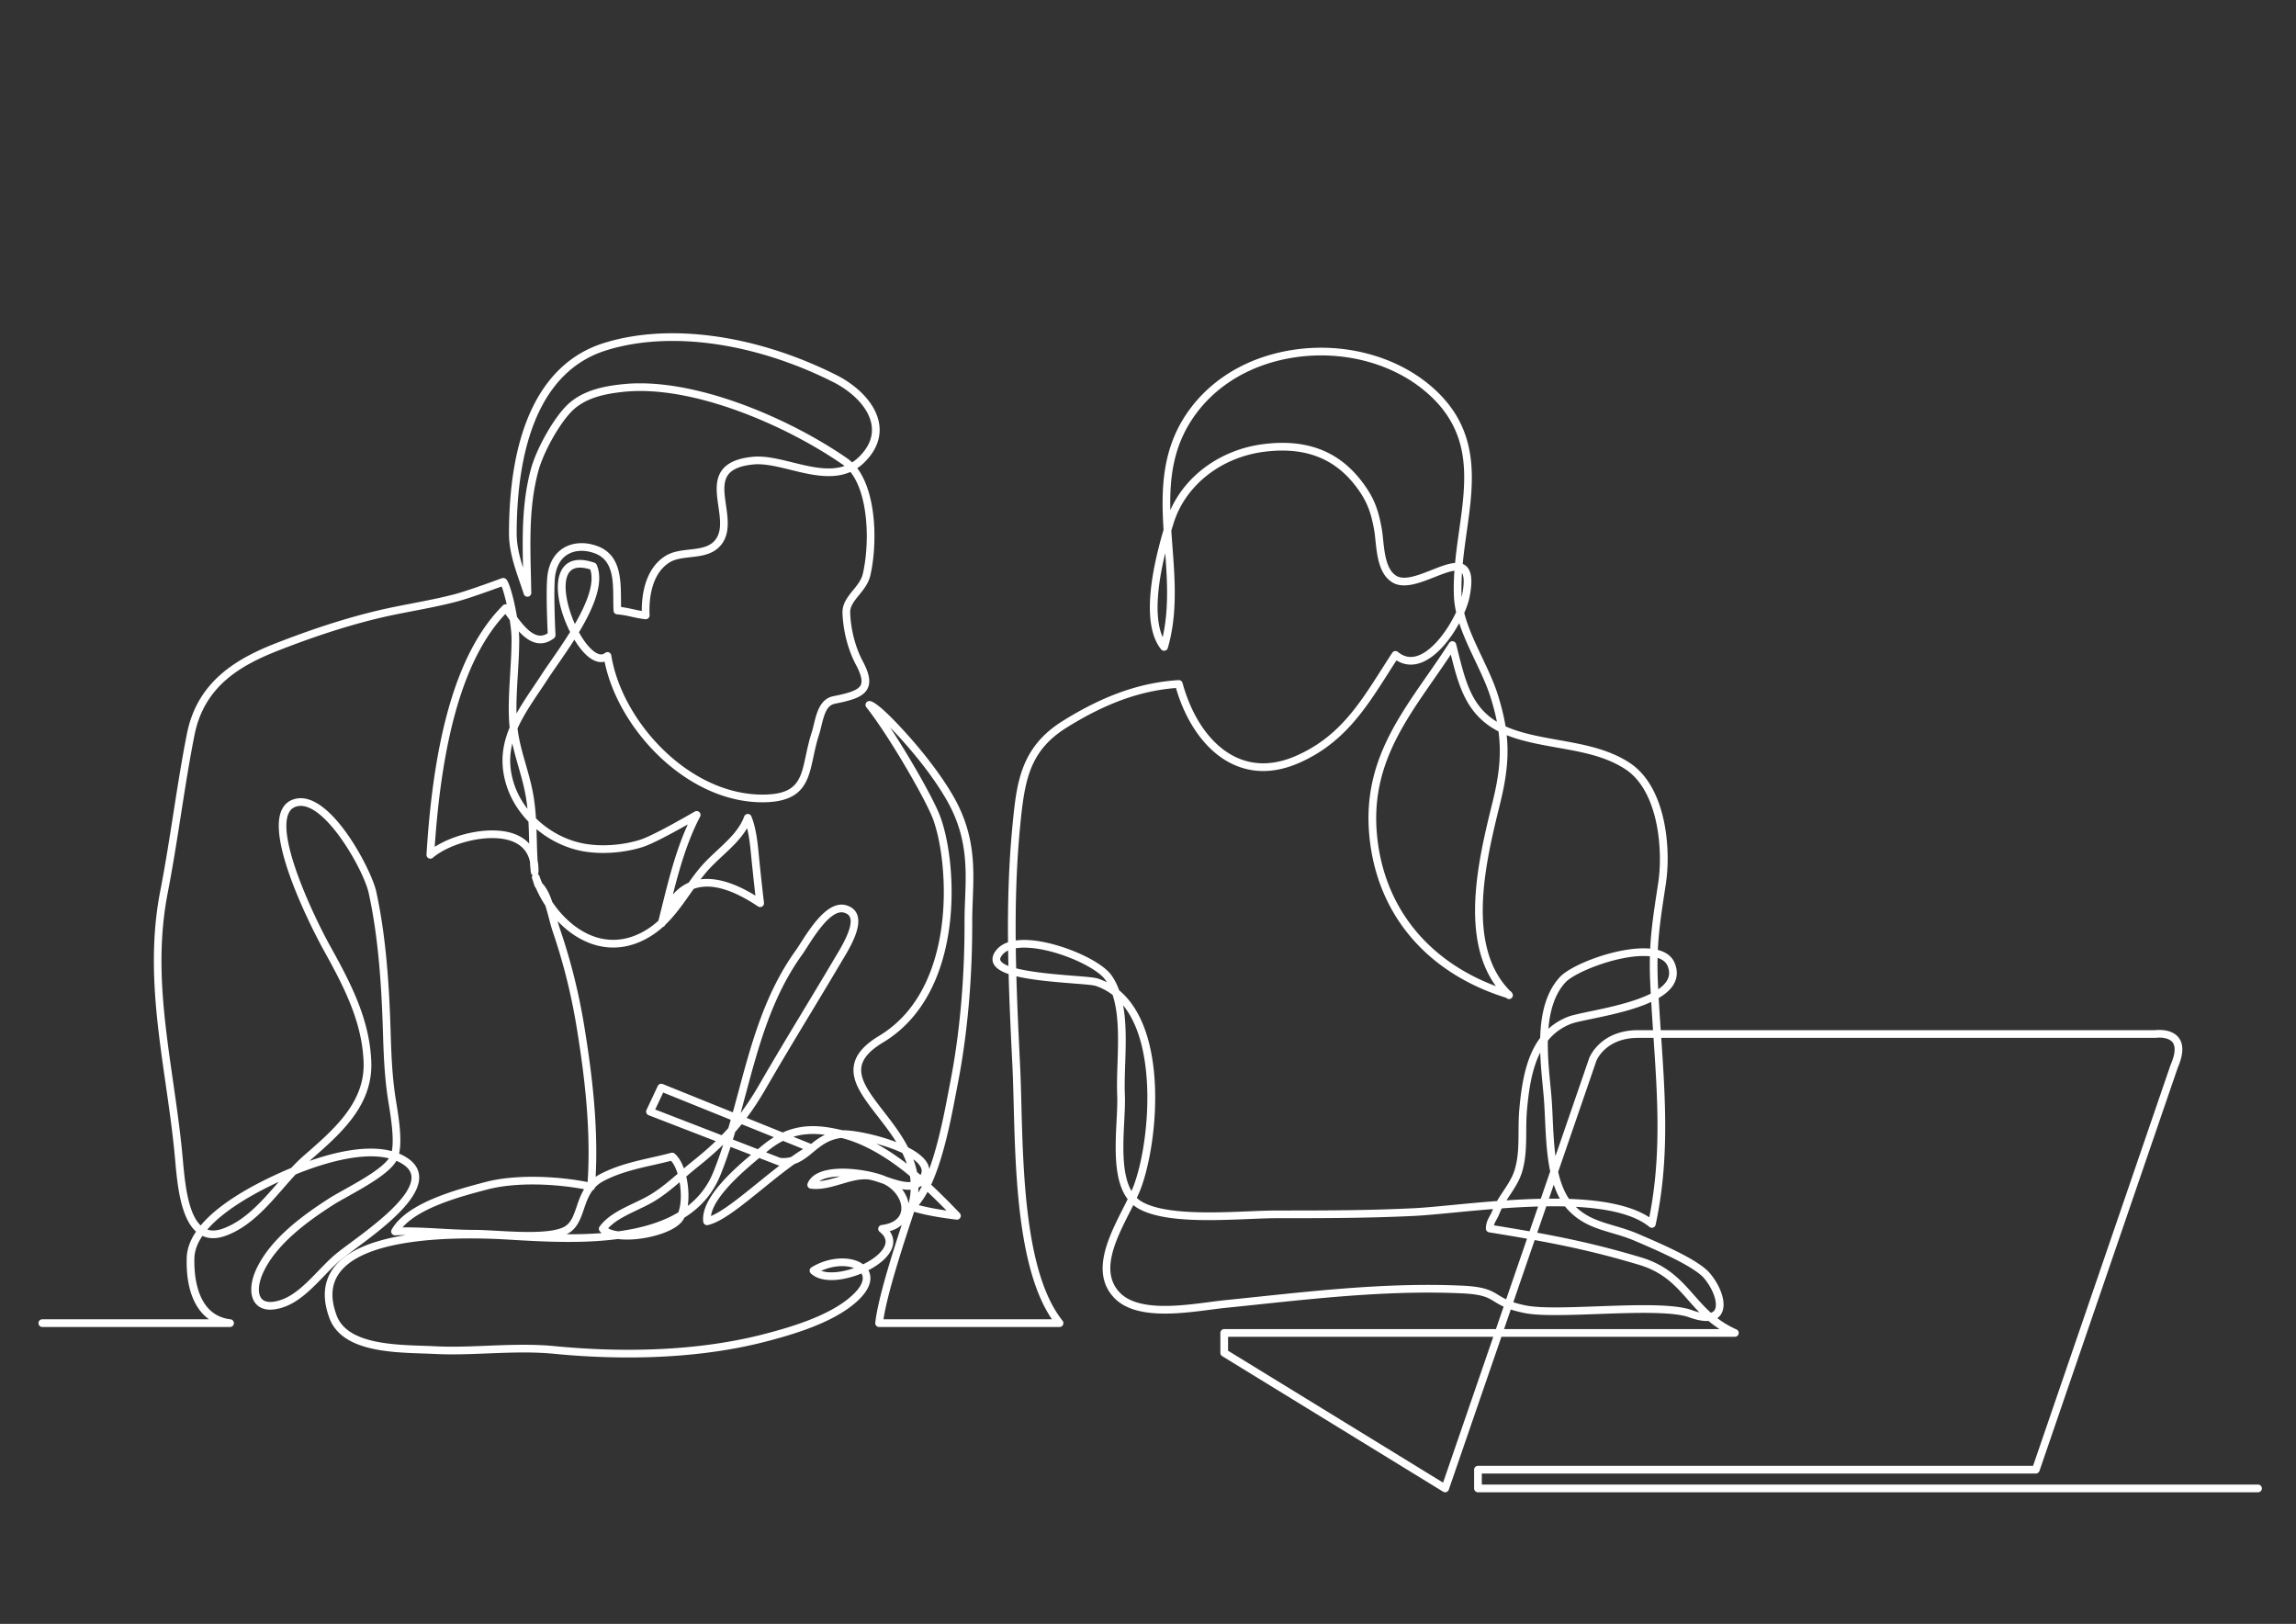 <?xml version="1.0" encoding="UTF-8" standalone="no"?>
<svg height="1122.52" width="1587.4" xml:space="preserve" version="1.1" id="svg146" xmlns:inkscape="http://www.inkscape.org/namespaces/inkscape" xmlns:sodipodi="http://sodipodi.sourceforge.net/DTD/sodipodi-0.dtd" xmlns="http://www.w3.org/2000/svg" xmlns:svg="http://www.w3.org/2000/svg">
  <rect width="100%" height="100%" fill="#333333" stroke="none"/>
  <defs id="defs150" />
  <path style="fill:#ffffff;fill-opacity:1;fill-rule:nonzero;stroke:none" d="M3496.01 6668c-123.51 0-240.19-16.19-345.49-49.23-383.25-120.26-464.21-583.45-464.63-950.84-.07-61.25 14.66-120.46 32.98-178.1-3.91 175.63-4.32 342.82 40.37 510.13 27.05 101.3 108.88 249.82 178.67 324.31 80.56 85.99 197.76 108.49 301.79 119.16 363.3 37.22 858.03-173.67 1163.97-385.41 9.11-6.31 17.7-13.36 25.81-21.11 11.62 7.23 22.82 15.9 33.53 26.19 53.84 51.73 76.64 107.78 67.8 166.58-14.89 98.92-112.38 180.62-198.65 224.09-279.22 140.7-573.06 214.23-836.15 214.23zm3170.56-529.71c171.65 0 305.64-64.03 407.63-194.18 68.61-87.57 90.15-152.09 107.85-247.61 3.32-17.94 5.5-38.73 7.81-60.74 7.43-70.89 16.67-159.11 70.86-189.67 42.1-23.75 116.29 5.61 181.74 31.51 43.81 17.33 86.13 34.07 121.5 36.5 5.42 56.82 13.35 113.19 21.16 168.63 37.53 266.54 72.98 518.3-182.62 728.66-171.93 141.49-418.99 206.07-660.97 172.74-227.85-31.39-418-141.52-535.43-310.11-106.61-153.05-126.36-315.34-122.26-485.27 80.93 182.48 263.91 314.52 481.45 342.7 35.13 4.55 68.88 6.84 101.28 6.84zm933.32-676.16c-2.65-40.45-3.6-80.9-1.85-121.1.06-1.45.13-2.91.21-4.37.39 1.7.75 3.36 1.09 4.97 15.39 75.79 8.76 107.36.55 120.5zm-4584.85 27.67c-28.16 0-48.35-10.43-60.29-31.24-30.85-53.77-9.09-166.36 33.59-261.83 59.77 103.53 104.64 211.53 79.83 283.76-20.05 6.21-37.78 9.31-53.13 9.31zm3042.24 75.35c-48.09-198.13-52.81-348.54-13.36-436.66 32.44 143.74 24.02 292.03 13.36 436.66zM3157.9 5050.76c2.44 0 4.91-.44 7.26-1.36a20.01 20.01 0 0 0 12.48-15.47c54.8-341.82 402.27-723.8 785.42-723.8h.66c181.97.21 198.44 77.22 225.74 204.81 7.57 35.38 16.15 75.48 29.45 116.47 4.37 13.49 8.02 28.55 11.9 44.49 14.22 58.6 31.92 131.52 100.61 145.5 69.93 14.25 128.98 28.48 143.1 58.48 9.75 20.72 1.69 54.81-24.66 104.21-41.32 77.46-66.94 175.69-70.32 269.51-1.77 48.92 27.2 84.55 55.21 119.02 22.26 27.37 43.28 53.24 50.66 85.64 36.23 159 29.55 410.65-64.55 528.89-95.96-42.07-208.35-14.41-309.95 10.6-71.13 17.5-138.31 34.09-195.98 28.14-64.48-6.59-106.51-23.5-128.5-51.69-30.04-38.49-21.49-97.64-12.44-160.27 10.55-72.93 22.5-155.59-32.33-213.86-40.83-43.38-98.06-49.89-153.4-56.18-40.78-4.64-79.3-9.02-108.62-27.6-102.15-64.72-105.99-212.96-102.9-273.68a20 20 0 0 0-6.16-15.49c-4.22-4.02-9.98-5.97-15.76-5.44-25.62 2.52-48.59 7.61-70.8 12.53-25.02 5.54-48.65 10.77-75.94 12.62-10.06.68-18.05 8.74-18.62 18.81-1.13 19.53-1.27 39.86-1.42 61.37-.72 99.78-1.46 202.95-97.86 237.7-53.12 19.15-105.34 15.87-143.26-8.98-37.38-24.5-59.16-68.9-62.99-128.39-6.18-95.91 3.61-285.72 3.71-287.62a19.99 19.99 0 0 0-7.73-16.87c-27.27-21.08-55.89-29.65-85.16-25.41-36.95 5.35-69.52 30.57-97.66 60.92 1.34-15.76 2.07-30.63 2.05-44.01-.09-59.36-3.76-120.52-7.32-179.67-4.07-67.67-8.26-137.32-6.84-203.14 26.53 47.65 57.88 94.31 89.77 141.76 13.73 20.43 27.59 41.06 41.24 62.04 13.45 20.66 30.63 45.42 48.81 71.65 29.48 42.5 65.17 93.97 98.72 148.25-54.88 108.14-86.97 247.41-43.47 323.23 20.83 36.28 67.19 72.15 169.79 37.02 5.32-1.82 9.62-5.79 11.86-10.94 40.52-93.15-17.61-226.96-92.06-350.8 21.12-38.52 45.29-71.53 69.86-92.74 40.31-34.8 59.65-19.56 66-14.54 3.59 2.83 7.97 4.29 12.4 4.29zm-494.67-474.95c-15.33-61.8-16-127.21 6.09-200.74 14.98-49.89 40.03-96.92 72.59-138.92-1.91 18.47-4.29 37.03-7.3 55.64-9.34 57.73-24.94 112.13-40.03 164.74-11.09 38.69-22.38 78.07-31.35 119.28zm-36.42 673.12c-206.28-219.02-326.57-615.64-367.08-1210.42 115.8 74.14 315.65 115.4 433.22 59.2 19.36-9.26 40.06-22.75 58.01-42.36-.15 5.46-.29 10.91-.43 16.33-.85 32.17-1.7 64.84-3.49 97.86-53.58 55.53-94.41 122.02-116.03 194.02-33.58 111.77-19.01 206.76 18.33 295.55a666.509 666.509 0 0 0-3.13 38.19c-4.09 77.24.88 159.87 5.68 239.78 3.53 58.57 7.17 119.14 7.25 177.33.04 30.96-3.72 67.02-9.37 102.93-3.26 4.47-6.43 8.86-9.5 13.11-4.64 6.43-9.17 12.7-13.46 18.48zm170.47-1353.36c2.51-1.81 4.6-4.19 6.05-6.96-1.49 3.06-3.84 5.59-6.67 7.41.21-.15.41-.29.62-.45zm878.06-23.72c72.86 0 157.01-28.99 251.46-86.7-6.17 53.43-11.28 101.95-17.01 156.4l-.39 3.76c-1.25 11.91-2.43 24.22-3.63 36.8-4.8 50.1-10.08 105.18-22.06 153.34-32.31-54.99-80.69-100.08-127.81-143.99-28.97-27-58.92-54.92-83.8-84.15-10.31-12.13-20.27-24.67-30.08-37.59 10.83 1.42 21.94 2.13 33.32 2.13zm-804.7-119.24c59.04-88.1 139.44-154.95 224.67-182.53 95.55-30.94 194.61-13.07 286.47 51.63 14.35 10.12 27.96 21.24 40.95 33.16 5.67 22.4 11.27 44.98 16.89 67.65 36.06 145.39 73.19 295.1 135.6 432.55-116.97-66.05-196.41-105.75-236.48-118.15-94.02-29.12-201.61-37.64-295.18-23.42-93.67 14.25-182.46 56.57-254.76 117.13.71-19.47 1.21-38.77 1.71-57.9.95-36.02 1.86-70.74 3.94-105.28 3.61-17.72 5.38-37.53 4.8-59.66-.11-3.95-1.35-7.6-3.41-10.66a20.06 20.06 0 0 0 7.51-8.57c.49-.93.9-1.91 1.24-2.91.2-.59.36-1.17.5-1.76.74-1.96 1.54-4.23 2.39-6.76 3.34-9.17 6.9-18.23 10.67-27.17 23.83-24.64 39.77-59.27 52.49-97.35zm2369.93-252.85c-11-5.14-20.75-11.88-28.44-20.66-10.82-12.34-14.78-22.34-11.77-29.71 4.65-11.46 19.75-21.32 41.71-29.84-.61 26.72-1.12 53.43-1.5 80.21zm41.8-92.69c86.89-22 220.88-32.51 298.71-38.61 69.2-5.43 109.2-8.78 126.74-14.59 15.97-5.28 31.34-11.64 46.1-19.06-2.81 4.55-5.75 8.98-8.82 13.3-46.99 66.03-250.47 158.44-402.18 166.09-19.27.97-41.36.68-62.5-2.78.45-34.83 1.11-69.59 1.95-104.35zm2259.36 1630.98c-29.49-44.45-59.62-87.78-88.98-130-166.85-239.96-324.45-466.61-295.35-800.56 32.42-371.88 256.56-657.34 618.85-792.96-189.37 258.96-87.3 673.25-18.05 954.36l1.57 6.34c34.82 141.36 45.05 249.37 29.83 363.24-166.13 85.8-205.97 232.5-247.87 399.58zm1074.89-1576.5c-.94-41.81-.38-86.21 1.98-135.5.44-9.3.9-18.58 1.38-27.83 21.36 14.67 37.88 30.9 47.46 48.88 11.69 21.93 12.15 45.42 1.43 71.84-8.01 19.74-25.55 34.01-52.25 42.61zm-73.4 9.63c-147.01 0-358.7-85.76-406.01-137.55-56.35-61.69-80.29-148.25-88.12-240.59 28.01 25.34 61.3 46.4 100.97 62.07 22.46 8.87 63.83 17.5 116.2 28.43 91.29 19.04 225.08 46.96 314.86 92.03-.87 16.13-1.7 32.32-2.48 48.56-2.54 53.18-3.03 100.72-1.86 145.38-10.71 1.13-21.94 1.67-33.56 1.67zm-4168.93 227.19c-62.55 0-137.38-116.74-178.75-181.3-10.26-15.99-19.11-29.81-26.39-39.92-156.4-217.13-225.02-472.5-291.38-719.47-9.18-34.16-18.43-68.6-27.97-103.13 34.4 45.8 66.57 95.36 98.96 151.5 74.46 129.07 152.66 258.64 228.28 383.95 53.63 88.88 109.08 180.77 162.61 271.51 2.46 4.16 5.29 8.86 8.39 14.01 26.84 44.61 89.71 149.05 70.21 197.14-3.07 7.57-9.71 18.32-31.81 24.16a47.521 47.521 0 0 1-12.15 1.55zm-968.26-1025.01 345.49-133.56a1170.59 1170.59 0 0 1 34.57 37.04c4.24 14.35 8.39 28.73 12.48 43.1l-351.11 141.64zm718.13-141.61 92.26-37.22c20.95 16.98 43.95 34.1 71.88 47.49-61.47 7.81-114.7 4.66-164.14-10.27zm-314.28-14.51 129.54-50.08c3.21 2.63 6.35 5.21 9.42 7.72l14.93 12.25c19.9 16.38 39.56 30.42 59.09 42.35l-167.16 67.43a1185.068 1185.068 0 0 0-33.82-40.12c-3.93-13.2-7.92-26.4-12-39.55zm4236.2 513.83c-1.28-80.43 6.62-162.01 13.45-232.82 1.7-17.54 3.34-34.54 4.79-50.82 3.27-36.87 5.12-77.08 7.09-119.64 2.96-64.36 6.08-132.05 14.37-196.56l175.26 509.09c2.56 6.63 58.68 145.42 254.74 145.42h77.13c-3.23 48.16-6.45 97.16-9.37 146.78-92.61-42.98-215.87-68.69-309.11-88.14-48.5-10.12-90.4-18.86-109.67-26.48-49.87-19.69-88.52-49.58-118.68-86.83zm-3989.37-609.25c21.26-1.93 39.53.1 56 4.92 20.86 14.79 41.59 28.72 62.09 41.45l-104.29 42.07c-27.54-13.85-54.34-31.8-81.31-54.01l-6.91-5.66zM1563.53 4251.44c-5.06 0-10.05-.45-14.96-1.38-23-4.37-38.24-16.06-47.94-36.8-62.89-134.48 139.47-553.36 215.32-689.5 112.01-201.06 205.45-385.06 214.12-600.94 9.21-229.37-158.94-375.51-321.6-516.83 134.33 46.97 300.47 85.22 428.35 51.03 13.11 65.11-5.42 179.39-16.04 244.95-1.7 10.46-3.23 19.93-4.47 28.1-17.39 114.66-21.79 221.67-25.41 339.68-6.86 224.29-21.08 486.36-74.51 729.66-25.17 114.58-214.68 452.03-352.86 452.03zm2992.12-1755.76c51.56-27.91 104.43-62.68 158.34-104.18-6.55 19.13-14.47 37.8-23.4 56.02-40.35 19.03-88.22 35.38-134.94 48.16zm164.85-19.16c48.47-24.83 86.76-54.07 102.34-86.73 3.55-7.43 6.48-16.03 7.74-25.53 48.29 131.81 79.41 295.2 99.6 401.18 3.21 16.84 6.17 32.41 8.93 46.42 49.9 253.94 75.78 543.77 74.84 838.14-.13 38.72 1.41 78.23 2.9 116.43 6.16 157.91 12.53 321.2-90.69 506.21-80.03 143.45-207.04 292.36-299 386.59 98.33-148.96 210.9-346.42 251.97-441.7 96.41-223.68 153.56-930.12-288.99-1195.79-67-40.21-103.5-80.74-111.6-123.89-12.99-69.19 46.45-145.92 115.27-234.77 43.35-55.97 91.16-117.69 126.69-186.56zm46.29-127.83c6.06-5.17 12.16-10.44 18.23-15.78 9.7 17.34 6.12 30.43 1.72 39.65-6.99 14.65-20.57 28.7-38.73 41.95 7.84-21.29 14.24-43.22 18.78-65.82zm-400.3-23.02c-33.68-.93-65.02-5.57-89.49-15.52-6.65-2.71-12.6-5.73-17.81-9.08 33.64 2.79 67.82 12.91 103.4 23.44 1.3.4 2.6.78 3.9 1.16zm1471.89 889.46c17.66-96.12 14.04-205.27 10.7-306.05-1.9-57.4-3.7-111.61-1.6-159.74 1.7-38.91-.72-86.46-3.28-136.79-6.35-125.14-13.93-274.39 37.65-362.76 5.56 12.61 10.5 24.73 14.61 36.26 72.08 201.89 109.92 608.57-6.48 846.99-15.07 30.88-32.29 58.26-51.6 82.09zM4774.4 2267.25c-.12-8.65-.54-17.39-1.27-26.23 6.29 10.16 12.39 21 18.28 32.4-1.04.96-2.08 1.91-3.13 2.85-4.4-3.51-9.04-6.5-13.88-9.02zm3298.45-57.1c12.01 0 23.99-.08 35.9-.24-12.7 22.55-23.14 47.02-31.79 72.87l-25.03-72.71c7 .05 13.96.08 20.92.08zm-66.18 759.48c-43.08-84.84-59.55-191.78-68.96-300.32-3.29-37.86-3.54-75.74-3.78-112.37-.46-68.18-.94-138.68-21.53-207.48-13.75-45.97-39.49-84.86-64.38-122.46-5.75-8.7-11.42-17.25-16.87-25.78 58.82 3.92 118.77 6.92 178.27 8.22l49.05 142.44c-18.41 87.23-22.86 183.81-27.02 274.06-1.95 42.13-3.77 81.92-6.98 117.96-1.43 16.18-3.06 33.07-4.75 50.5-5.22 53.96-11.01 113.91-13.05 175.23zm-3317.46-710.2c17.39-22.75 29.27-48.25 34.03-74.03 6.25 24.44 9.74 48.15 10.85 71.18-14.25-1.04-29.34.2-44.88 2.85zm-1121.79 65.66c11.63-49.85 14.8-105.58 7.8-152.71 57.2 44.54 102.98 101.82 132.66 175.21 18.94 46.83 36.01 94.92 51.8 143.63-39.61-38.9-83.43-77.15-133.45-117.04-20.08-15.99-39.7-32.67-58.81-49.09zm1208.53-148.43c45.33-12.57 102.67-22.3 144.47-28.44-25.26 25.75-60.37 60.84-98.68 97-14.08-25.92-29.31-49.1-45.79-68.56zm1133.62 37.45c8.4-8.05 17.76-15.06 28.18-20.91 119.36-66.93 370.76-56.57 554.32-48.99 52.99 2.19 103.05 4.25 143.72 4.25 233.01 0 473.94 0 714.84 11.91 52.32 2.6 121.25 9.23 201.08 16.91 70.72 6.8 149.01 14.32 230.46 20.46 10.23 17.69 21.46 34.66 32.49 51.33 24.36 36.8 47.36 71.57 59.42 111.85 18.95 63.33 19.39 127.91 19.85 196.29.25 37.41.51 76.1 3.93 115.56 12.05 139.02 35.54 275.79 108.52 373.24 3.44 117.73 27.14 233.4 101.3 314.59 62.76 68.72 314.24 163.7 470.62 148.92 5.11 102.37 19.01 193.34 36.81 309.81l4.96 32.57c25.58 168.22 1.8 477.19-170.95 590.14-103.63 67.77-225.31 89.41-354.13 112.32-73.41 13.06-149.32 26.56-220.73 49.44-14.67 4.7-28.62 9.74-41.88 15.09 11.42-109.73-.09-216.48-33.77-353.23l-1.56-6.35c-72.14-292.74-180.9-734.27 53.25-970.12 2.31-1.16 4.38-2.76 6.09-4.73 13.7-15.77 7.02-26.49 1.82-31.47-4.96-4.74-15.17-10.6-29.23 1.22-416.47 129.88-675.63 439.28-711.42 849.81-30.37 348.37 131.25 580.79 302.35 826.86 37.54 53.99 76.36 109.81 113.26 167.18 4.31 6.68 12.1 10.2 20.04 8.92a20.037 20.037 0 0 0 16.17-14.83c2.86-11.27 5.65-22.43 8.41-33.46 40.99-163.67 72.72-290.31 203.55-370.05-7.98 41.01-19.12 83.46-33.49 129.05-19.19 60.92-48.58 122.96-79.71 188.65-30.34 64.02-61.27 129.32-82.65 194.74-46.98-86.18-119.41-177.36-200.86-206.32-43.94-15.6-86.87-11.09-125.28 12.98-14.49-22.33-28.6-44.47-42.53-66.33-119.48-187.45-232.33-364.5-461.83-465.79-124.78-55.09-242.23-57.24-349.07-6.41-131.52 62.57-237.67 205.96-292.84 394.83-185.5-14.2-366.43-79.69-567.8-205.34-194.94-121.64-219.08-274.57-242.31-514-19.14-197.27-24.63-395.5-22.99-592.81 19.53 2.7 41.2 3.46 64.96 2.25 152.54-7.69 374.98-101.68 432.75-182.83 16.81-23.62 29.95-49.99 40.19-78.41 43.11-35.78 79.25-83.34 108.05-142.31 126.73-259.6 79.81-677.38 8.21-878-6.6-18.48-15.03-38.05-24.57-58.48zm-1962.76 207.31c-92.36-76.46-237.01-203.27-250.95-301.54 62.15 25.69 149.37 96.27 241.04 170.46 38.13 30.85 76.81 62.15 115.39 91.71l-2.32.24c-1.76.18-3.49.6-5.14 1.24zm4209.67-212.7c167.25-5.95 319.41-31.57 417.16-95.59 63.02 317.21 43.31 616.56 21.98 932.61h-79.84c-167.75 0-215.27-114.39-217.22-119.26l-198.62-576.96c12.06-53.05 29.77-101.45 56.54-140.8zm-7078.74-159.28c23.97-8.17 51.97-6.03 84.96 6.43 112.38 42.42 197.16 139.5 279.15 233.38 2.4 2.75 4.8 5.5 7.21 8.25-125.2-58.1-283.23-145.44-371.32-248.06zm6688.51 21.98c65.76-10.66 126.86-20.9 184.92-31.21l44.43 129.04c-63.09-1.74-126.66-5.3-188.77-9.77-4.22-8.3-8.06-16.71-11.42-25.36-5.34-13.74-11.11-24.19-16.21-33.42-5.88-10.66-10.41-18.87-12.95-29.28zm-4604.86-15.28c12.78-7.5 30.69-12.91 52.49-15.96 115.19 15.62 223.65 45.4 312.23 98.59 15.29 39.47 16.49 100.86 6.79 156.66-39.51-33.72-80.71-67.39-126.61-95.8-28.11-17.4-60.71-32.95-92.24-47.98-56.99-27.16-115.72-55.16-152.66-95.51zm-1046.65 4.6c56.57 0 112.96-3.13 171.75-6.38 58.48-3.24 118.94-6.59 180.68-6.66 31.16-.03 71.31-2.27 113.81-4.63 118.92-6.62 266.91-14.84 341.86 15.78 43.29 17.69 57.15 58.3 74.7 109.73 10.11 29.61 20.87 61.17 38.7 90.5-149.5 28.23-354.27 37.93-503.84-1.61l-7.87-2.08c-122.81-32.41-342.27-90.33-431.86-194.82 7.36.12 14.71.17 22.07.17zm830.47-35.72c60.42-.41 121.94 1.31 182.43 6.04-3.32 2.74-6.43 5.7-9.29 8.88-6.29 7.03-6.83 17.49-1.28 25.12 41.19 56.63 111.64 90.22 179.77 122.7 31.96 15.24 62.15 29.64 88.39 45.88 49.56 30.68 92.5 67.05 137.37 105.65-8.52 28.05-20.11 52.07-34.23 67.44-30.35-7.85-61.16-14.81-91.07-21.57-86.73-19.6-176.42-39.86-258.84-83-18.82-9.85-33.81-21.69-46.08-34.89-1.1-4.5-3.73-8.52-7.5-11.31-1.2-.89-2.49-1.64-3.83-2.24-22.26-29.51-34.08-64.15-45.65-98.06-17.58-51.51-35.73-104.69-90.19-130.64zm1323.88-190.11c37.82-13.49 97.19-9.76 162.2 11.56 2.69.89 5.38 1.79 8.03 2.71-42.59 16.21-108.45 14.04-170.23-14.27zm-2208.32 571.74c-37.77-65.15-155.81-131.05-251.15-184.28-31.25-17.44-58.23-32.5-77.64-44.95-131.42-84.29-291.28-199.86-361.45-346.64-28.81-60.28-32.66-115.76-9.82-141.32 17.73-19.85 53.95-21.6 102-4.95 70.9 24.57 133.43 89.28 193.9 151.87 29.77 30.81 57.88 59.91 86.71 84.08 18.24 15.3 45.23 35.32 76.49 58.5 120.18 89.11 321.33 238.26 319.28 342.31-.51 25.35-13.98 46.7-41.21 65.28-11.56 7.89-23.98 14.55-37.11 20.1zm3830.65-230c-5.95-11.96-12.11-24.14-18.37-36.49-72.33-142.9-154.31-304.85-55.83-414.23 92.32-102.54 311.25-74.01 471.09-53.2 28.39 3.7 55.21 7.2 78.8 9.59 57.2 5.79 114.29 11.79 171.33 17.8 347.16 36.53 706.14 74.28 1065.73 57.56 114.86-5.35 148.18-25.74 186.76-49.36 11.71-7.16 23.57-14.43 38.54-21.6l108.52 315.2c-61.58 10.89-126.65 21.73-197.13 33.08-9.93 1.6-17.13 10.34-16.81 20.39.96 29.9 10.71 47.55 20.13 64.63 4.71 8.54 9.57 17.36 13.95 28.61.96 2.48 1.96 4.94 2.99 7.38-72.51-5.75-142.13-12.45-205.58-18.56-80.32-7.71-149.69-14.38-202.93-17.02-241.89-11.97-483.33-11.97-716.82-11.97-39.85 0-89.5-2.05-142.07-4.21-198.85-8.19-446.31-18.39-575.53 54.06a179.853 179.853 0 0 0-26.77 18.34zm2653.38-520.26c104.73 0 195.43-5.79 249.61-25.53 14.17-5.15 27.39-9.13 39.51-11.89-20.14 20.61-38.7 41.67-57.06 62.51-66.38 75.32-129.09 146.47-257.12 184.84-190.35 57.04-350.54 93.65-541.92 128.46l-111.18-322.95c17.6-5.88 38.9-11.58 65.69-17.01 75.12-15.21 219.68-9.96 372.74-4.4 81.55 2.96 164.29 5.97 239.73 5.97zM7991 2033.04c190.1-34.73 350.15-71.44 540.22-128.4 139-41.66 208.47-120.49 275.65-196.72 26.96-30.59 54.36-61.69 86.73-90.82 8.23 2.56 14.5 6.79 18.6 12.7 21.1 30.44-4.51 108.76-54.83 167.61-53.55 62.66-262.64 152.1-341.36 185.78l-16.01 6.86c-41.4 17.81-81.56 29.67-120.41 41.13-81.08 23.91-157.67 46.51-226.12 117.82a271.715 271.715 0 0 0-17.96 20.68c-31.97.8-64.5.9-97.33.45zm-172.45-500.91h1120.24c-21 13.42-39.94 27.65-57.41 42.41-24.84-1.79-57.49 3.02-100.66 18.74-85.87 31.28-292.19 23.79-474.2 17.16-155.5-5.64-302.35-11-382.14 5.18-28.57 5.79-51.61 12-70.75 18.4zm-5096.17-81.51c53.74 0 107.4-1.81 160.24-6.97 280.62-27.43 697.16-38.91 1087.89 62.14 143.29 37.06 322.41 91.24 436.58 182.06 65.9 52.43 91.52 100.83 70.67 133.21-11.31-4.68-22.71-8.9-34-12.6-100.13-32.83-185.63-27.99-228.74 13a20.012 20.012 0 0 0-6.11 16.54c.63 6.16 4.09 11.68 9.35 14.94 90.86 56.37 207.99 60.94 268.43 15.83 63.61 30.74 109.53 72.56 115.99 108.76 3.82 21.4-5.97 41.02-29.91 59.99a20.023 20.023 0 0 0-6.83 21.09 20.034 20.034 0 0 0 16.82 14.44c59.79 7.33 95.99 34.08 101.94 75.33 7.32 50.73-32.59 110.55-91.54 138.44-.68.23-1.37.48-2.06.71-33.69 11.55-65.51 22.46-86.82 23.14-42.95 1.34-85.42-11.2-130.33-24.5-51.48-15.25-104.72-31.01-159.6-24.2-6.19.76-11.66 4.37-14.81 9.75a20 20 0 0 0-1.22 17.7c10.46 25.44 31.87 44.88 63.62 57.79 99.1 40.26 275.23 7.55 341.84-21.3 1.47-.62 2.92-1.28 4.36-1.94 43.75-14.98 91.09-30.8 125.52-27.27-.72 10.32-1.9 20.5-3.5 30.56-9.01 7.54-17.92 14.81-26.64 21.69-116.22 91.71-226.82 151.06-328.75 176.43l-.73.18c-1.98-.14-3.81-.32-5.48-.57-60.43-8.74-99.15-38.53-135.57-68.57-.22-.2-.45-.39-.69-.58-1.87-1.53-3.73-3.07-5.59-4.62-28.71-23.78-58.05-48.06-96.17-60.88-55.67-39.81-112.67-85.94-168.48-131.1-113.05-91.48-210.68-170.5-282.22-186.47-5.54-1.25-11.33-.06-15.96 3.23a19.995 19.995 0 0 0-8.27 14.02c-13.2 115.53 138.16 255.51 248.49 347.91l-106.32 41.11c-16.07-49.56-33.46-98.58-52.82-146.45-37.56-92.9-99.59-166.39-187.45-221.41-2.82-5.74-5.93-11.06-9.34-15.91-38.94-55.39-163.19-91.38-260.32-97.13-20.51-1.19-48.19-1.56-76.06 2.03-190.12-25.15-392.4-13.32-558.01-3.63l-24.03 1.39c-212.34 12.31-721.62 20.1-864.18-172.5-43.9-59.3-49.06-131.85-15.79-221.82 53.67-145.11 283.39-152.78 451.14-158.38 22.41-.75 43.58-1.46 62.93-2.46 85.93-4.43 174.52-.92 268.32 2.81 62.66 2.5 126.49 5.04 190.21 5.04zm3661.46-30.88 1117.68-685.65 260.97 758.04H6383.84zM7512.31 684c-3.65 0-7.27.988-10.45 2.949L6353.38 1391.5a20.009 20.009 0 0 0-9.54 17.05v103.58c0 11.05 8.95 20 20 20h1412.42l40.12 116.55c-18.74 8.63-32.92 17.31-46.33 25.52-35.27 21.59-63.14 38.65-167.74 43.52-356.62 16.62-714.02-21-1059.68-57.38-57.09-6.01-114.24-12.03-171.5-17.83-23.01-2.32-49.56-5.78-77.65-9.44-168.66-21.96-399.61-52.06-505.99 66.1-116.83 129.74-24.39 312.34 49.87 459.06 8.5 16.78 16.83 33.23 24.63 49.17-73.52 96.35-64.9 266.09-57.73 407.18 2.5 49.37 4.88 96 3.26 133.02-2.17 49.66-.35 104.62 1.58 162.8 4.02 121.34 8.46 255.28-25.22 358.37-26.8 20.71-56.38 36.45-88.63 47.13-13.79 4.56-64.06 8.51-117.3 12.68-114.32 8.96-218.6 18.78-294.5 37.14 4.39-157.4 12.04-313.81 19.59-468.22 2.83-58 4.58-124.93 6.43-195.79 9.77-374.53 23.15-887.46 214.04-1126.2 4.8-6 5.73-14.23 2.4-21.15a20.002 20.002 0 0 0-18.02-11.34h-938.1c-5.68 0-11.1 2.42-14.9 6.66-3.79 4.24-5.6 9.89-4.97 15.55 13.59 122.67 84.75 347.58 137.47 508.44-16.19-14.5-37.19-25.62-62.36-32.85 19.01-26.31 20.36-51.67 17.03-70.31-9.35-52.43-63.93-99.61-127.84-132.57 16.17-29.37 28.51-93.31-82.23-181.39-120.06-95.51-304.33-151.43-451.46-189.49-396.39-102.51-817.96-90.96-1101.8-63.22-112.75 11.02-230.8 6.31-344.97 1.78-90.57-3.61-184.23-7.36-271.97-2.79-19.13.98-40.06 1.68-62.21 2.42-179.08 5.98-424.33 14.18-487.32 184.49-37.78 102.17-30.67 189.48 21.16 259.48 70.39 95.11 214.75 145.98 376.06 171.51-18.36-.07-36.7-.48-55.1-1.35-7.39-.24-14.12 3.27-17.94 9.43a20 20 0 0 0-.49 20.26c77.24 139.14 338.18 208 478.37 245.01l7.86 2.07c159.27 42.1 377.46 30.77 532.48.1 19.02 283.79-19.78 575.14-56.12 798.91-28.2 173.74-68.93 337.49-124.49 500.6-7.31 21.44-13.55 45.07-20.15 70.1-5.87 22.27-12.03 45.62-19.22 67.82-19.05 29.06-35.93 60.29-50.25 93.26a19.793 19.793 0 0 0-5.52 8.25c-.71 2.01-2.02 6.16-3.56 11.12-1.53 4.9-3.7 11.86-5.56 17.42-.84 2.32-1.66 4.63-2.48 6.97-.13.32-.25.6-.36.86-.35.82-.66 1.66-.9 2.51-.25.87-.44 1.75-.57 2.63-.93 5.18.23 10.46 3.07 14.72a19.947 19.947 0 0 0-9.18 14.76c-1.99 18.47-3.48 37.04-4.63 55.58-10.06 46.05-36.51 79.53-79.05 99.85-114.52 54.77-329.82 1.93-425.7-79.74-6.1-5.2-14.71-6.27-21.91-2.67a19.995 19.995 0 0 0-11.02 19.1c39.15 643.94 169.1 1067.6 397.25 1295.17 3.96 3.96 9.32 6.15 14.97 5.83 1.63-.07 3.23-.34 4.77-.79-9.5 41.64-19.65 76.4-26.4 93.29-44.34-16.32-175.16-63.85-239.11-80.22-76.42-19.57-147.48-33.26-222.71-47.75-26.52-5.11-53.31-10.27-80.62-15.76-184.81-37.12-385.52-98.39-613.58-187.31-198.76-77.5-389.72-184.69-440.75-442.16-26.993-136.23-49.095-277.59-70.466-414.29-20.75-132.73-42.211-269.99-68.359-404.39-65.325-335.73-20.043-650.05 27.902-982.82 17.441-121.07 35.477-246.27 47.543-371.82.992-10.33 1.977-21.29 3.012-32.77 10.101-112.36 25.019-278.19 92.788-341.83 98.94 118.75 282.07 217.57 443.2 287.47 8.78 3.81 17.97 7.71 27.49 11.67 22.01 23.38 44.62 45.85 68.12 66.26 155.57 135.15 316.43 274.91 307.99 485.13-8.32 207.08-99.62 386.59-209.09 583.08-3.03 5.43-301.34 544.74-216.61 725.91 15.19 32.47 41 52.38 76.71 59.15 181.55 34.46 390.72-373.78 414.35-481.37 54.13-246.49 68.5-510.89 75.42-737 3.58-116.7 7.92-222.44 24.98-334.91 1.22-8.06 2.73-17.39 4.4-27.71 11.99-73.97 30.92-190.75 14.51-264.18 16.1-6.71 31.37-14.85 45.65-24.59 38.16-26.03 57.9-58.84 58.66-97.53 2.45-124.68-200.89-275.46-335.44-375.23-30.74-22.79-57.29-42.48-74.62-57.01-27.22-22.83-54.63-51.2-83.64-81.24-63.74-65.96-129.64-134.17-209.57-161.86-82.4-28.54-124.29-7-144.93 16.09-34.14 38.21-32.77 109.19 3.56 185.22 74.52 155.89 240.06 275.91 375.95 363.06 20.44 13.1 47.92 28.44 79.73 46.21 82.78 46.21 194.26 108.46 231.53 162.27-150.29 37.31-364.51-34.55-484.51-83.51-21.68-23.33-43.13-47.88-65.16-73.13-85.24-97.58-173.37-198.51-295.16-244.48-47.08-17.79-88.86-18.42-124.43-1.88-25.28-36.98-40.67-75.64-41.78-115.39-2.49-88.82 10.83-297.62 187.72-318.3 10.52-1.23 18.26-10.45 17.64-21.02-.61-10.58-9.37-18.84-19.96-18.84H220c-11.047 0-20 8.96-20 20 0 11.05 8.953 20 20 20h866.59c-78.95 56.16-120.235 166.81-115.965 319.27 1.328 47.61 19.055 93.2 48.475 136.41-81.737 73.44-97.651 250.39-108.424 370.23-1.028 11.39-2.008 22.28-2.988 32.52-11.981 124.62-29.95 249.33-47.329 369.94-46.3 321.43-94.187 653.8-27.57 996.16 26.012 133.68 47.41 270.56 68.106 402.93 21.433 137.1 43.597 278.87 70.75 415.89 54.915 277.12 266.105 393.94 465.455 471.66 230.24 89.77 433.12 151.68 620.24 189.26 27.42 5.51 54.3 10.69 80.93 15.82 74.62 14.37 145.1 27.95 220.35 47.22 74.01 18.95 248.14 83.79 249.9 84.44 2.06.78 4.24 1.2 6.44 1.26 5.95.14 12.01-2.27 16.7-6.84 16.14-15.72 41.22-106.64 55.83-195.64 31.6-42.73 71.32-90.49 112.98-96.52 15.66-2.26 30.98 1.54 46.68 11.6-2.04 42.56-8.66 195.49-3.14 281.28 5.91 91.64 47.3 137.19 80.98 159.27 48.55 31.81 113.7 36.61 178.75 13.16 122.64-44.21 123.55-172.2 124.29-275.04.11-14.66.21-28.75.62-42.23 22.98-2.72 43.78-7.33 64.03-11.81 14.66-3.25 28.78-6.38 43.43-8.78-.52 77.1 14.55 217.44 122.13 285.6 37.07 23.49 82.02 28.6 125.5 33.55 50.41 5.73 98.01 11.14 128.79 43.85 41.61 44.23 32.03 110.53 21.87 180.73-9.85 68.17-20.04 138.65 20.49 190.6 29.06 37.23 80.08 59.11 155.97 66.88 64.57 6.58 135.02-10.74 209.61-29.1 93.26-22.95 188.92-46.5 269.74-18.4a167.49 167.49 0 0 1-9.3 6.94c-300.09 207.7-783.93 414.75-1137.13 378.51-96.67-9.92-205.13-30.35-276.68-106.71-66.07-70.53-143.56-211.25-169.22-307.29-46.73-174.93-42.52-352.49-38.06-540.49.71-29.97 1.43-60.05 1.93-90.26.16-9.92-6.97-18.46-16.77-20.06-9.81-1.64-19.29 4.22-22.29 13.68-6.56 20.66-13.82 41.79-20.84 62.21-27.56 80.18-56.06 163.09-55.96 253.26.63 546.04 170.99 888.02 492.66 988.95 339.3 106.48 792.25 43.87 1211.61-167.43 95.21-47.98 203.05-139.86 220.2-253.87 10.74-71.36-16.8-140.99-79.63-201.37-11.1-10.66-22.59-19.85-34.41-27.72 101.84-135.35 104.33-398.07 68.09-557.16-9.45-41.51-35.57-73.64-58.62-101.99-25.49-31.36-47.5-58.44-46.28-92.35 3.17-87.95 27.09-179.85 65.65-252.13 33.6-63.01 41.49-106.21 25.55-140.06-22.11-46.97-84.95-63.05-171.31-80.64-40.74-8.3-54.06-51.22-69.72-115.74-3.88-15.97-7.89-32.48-12.73-47.4-12.66-39.03-20.65-76.38-28.38-112.49-27.11-126.75-50.52-236.21-264.8-236.45h-.7c-392.82-.02-749.64 380.32-820.15 731.04-21.93-5.85-52.29-2.59-89.55 29.56-22.97 19.82-46.3 49.39-67.6 84.44-29.81-46.93-60.77-91.57-88.1-130.98-18.79-27.1-35.02-50.5-48.15-70.67-13.77-21.15-27.74-41.94-41.58-62.53-45.6-67.87-88.5-131.71-117.68-197.61 8.11-64.93 25.04-123.99 42.78-185.83 15.41-53.73 31.34-109.29 41.06-169.37 6.1-37.72 9.7-74.91 12-111.53 71.06-69.4 164.29-118.51 263.48-133.6 87.79-13.36 188.87-5.31 277.33 22.07 29.01 8.98 99.98 40.62 273.38 140.28 12.46 7.16 12.46 7.16 14.29 7.86 7.78 2.92 16.55.75 22.05-5.47s6.58-15.2 2.72-22.55c-65.82-125.17-106.05-265.31-141.43-404.46 24.02 27.52 51.37 48.12 81.92 61.66 19.77 27.79 40.21 55.42 61.8 80.79 26.38 30.99 57.19 59.71 86.99 87.49 59.06 55.04 114.85 107.05 139.93 175.62a19.998 19.998 0 0 0 18.39 13.12c8.14.51 15.76-4.75 18.89-12.39 25.45-61.89 33.04-141.18 39.74-211.14 1.2-12.45 2.36-24.65 3.6-36.44l.4-3.76c7.16-68.18 13.35-127.05 21.9-197.83.94-7.75-2.73-15.34-9.39-19.43a19.997 19.997 0 0 0-21.59.42c-134.91 90.24-245.93 121.41-330 92.66-1.59-.55-3.18-1.12-4.74-1.71a7724.95 7724.95 0 0 1-15.74-22.39c-39.97-57-80.96-115.45-131.67-164.06a19.967 19.967 0 0 0-12.3-11.4c-13.05-11.72-26.75-22.78-41.24-32.97-102.54-72.24-213.83-91.96-321.82-57-67.17 21.74-130.35 63.82-184.11 120.37 4.22-15.56 8.45-30.29 13.03-43.73 56.29-165.25 97.55-331.12 126.12-507.09 35.41-218.09 73.13-499.93 58.33-778.16 7.25 5.01 15.08 9.75 23.55 14.18 87.05 45.57 179.33 66.42 268.58 86.58 33.1 7.48 67.33 15.22 100.41 24.07 6.27 1.64 12.97.2 17.96-3.96 19.86-16.52 36.14-44.13 48.16-77.15 15.07 12.84 30.48 25.74 46.27 38.32 44.21 35.26 83.45 69.2 119.14 103.48l-348.84 134.86c-5.18 2-9.29 6.06-11.36 11.21-2.06 5.15-1.9 10.93.46 15.95l58.61 124.76c4.51 9.61 15.75 13.99 25.58 10.04l364.56-147.06c10.15 36.61 19.97 73.14 29.71 109.37 67.29 250.44 136.87 509.4 297.53 732.47 6.65 9.23 15.24 22.63 25.18 38.13 53.07 82.8 141.89 221.37 234.8 196.83 29.18-7.71 48.92-23.8 58.66-47.8 27.01-66.61-38.05-174.72-73.01-232.79-3.04-5.04-5.81-9.64-8.21-13.72-53.63-90.9-109.13-182.89-162.82-271.84-75.52-125.15-153.61-254.55-227.87-383.27-33.44-57.97-66.64-109.09-102.16-156.34l187.84-75.77c100.43 45.22 199.22 38.49 309.34 11.72 1.06.01 2.15.02 3.26.02 57.63 0 176.61-22.76 277.59-61.99-29.4 47.48-63.96 92.09-97.09 134.88-74.73 96.47-139.27 179.78-122.97 266.65 10.34 55.03 52.96 104.35 130.33 150.8 229.66 137.86 304.84 396.29 327.47 588.8 26.08 221.88-7.74 448.08-54.62 556.86-54.21 125.73-235.03 432.44-338.81 562.17a19.967 19.967 0 0 0-3.17 19.35c2.39 6.56 8.04 11.4 14.89 12.75 9.14 1.83 36.93 7.33 193.12-164.76 104.7-115.35 196.79-238.94 252.66-339.08 108.7-194.83 102.1-363.83 95.73-527.26-1.54-39.52-3-76.86-2.87-114.73.95-296.97-25.19-589.51-75.6-846-2.73-13.93-5.68-29.43-8.88-46.18-25.54-134.12-63.54-333.62-129.03-475.33 78.25-73.18 144.7-143.77 148.73-148.07 5.74-6.1 7.06-15.14 3.31-22.63-3.75-7.5-11.74-11.85-20.1-10.94-5.95.66-136.41 15.35-220.39 40.99l-7.72-23.42c-46.28-140.33-130.33-395.21-151.65-535.54h875.72c-176.47 259.83-189.35 753.28-198.86 1117.66-1.84 70.61-3.58 137.31-6.39 194.87-7.77 158.79-15.63 319.71-19.97 481.7-41.56 14.15-69.81 32.48-79.81 57.06-6.31 15.5-8.18 40.43 18.74 71.16 14.52 16.57 33.91 29 58 37.21-1.89 201.41 3.51 403.99 23.1 605.89 21.14 217.75 39.38 405.81 260.96 544.07 213.05 132.93 404.53 200.43 602.58 212.42 9.6.6 18.01-5.56 20.5-14.69 50.72-185.41 151.29-325.74 275.92-385.04 95.83-45.6 202.08-43.29 315.73 6.88 218.44 96.41 323.07 260.59 444.25 450.7 17.64 27.69 35.58 55.82 54.2 84.25 3.1 4.75 8.08 7.96 13.7 8.81 5.62.85 11.33-.7 15.71-4.31 32.25-26.47 66.44-32.76 104.53-19.21 80.11 28.49 156.63 136.9 198.25 225.79-6.19 27.09-10.23 54.13-11.4 81.06-1.96 44.82-.7 89.7 2.5 134.36-28.63-3.67-67.59-19.09-103.4-33.26-73.78-29.18-157.39-62.25-216.11-29.15-72.16 40.7-82.6 140.31-90.99 220.34-2.23 21.2-4.33 41.23-7.37 57.62-16.51 89.12-36.51 149.2-100 230.23-111.78 142.66-266.28 199.03-472.28 172.35-223.3-28.94-407.43-174.04-469.09-369.67-4.3-13.65-8.44-27.12-12.4-40.42 1.83-28.08 3.94-56.35 6.08-84.82 12.91-172.44 26.27-350.76-24.39-524.94a20.006 20.006 0 0 0-15.29-14.03 20.01 20.01 0 0 0-19.5 7.08c-101.6 126.38-53.13 398.36 12.74 621.32-13.03 207.42-9.53 417.87 124.69 610.57 123.89 177.86 323.76 293.94 562.8 326.87 252.78 34.85 511.45-33.01 691.84-181.48 272.92-224.61 234.24-499.39 196.82-765.11-7.8-55.39-15.73-111.72-21.07-168.27a62.945 62.945 0 0 0 16.87-10.13c30.05-25.17 35.77-77.62 18.01-165.08-4.36-21.47-13.62-49.13-26.91-79.45 19.46-76.27 56.5-154.46 92.67-230.76 30.32-64.02 61.69-130.22 81.7-193.76 18.54-58.85 31.94-112.64 40.29-164.77 18.4-8.38 38.39-16.07 60.17-23.05 68.86-22.06 143.42-35.32 215.53-48.15 127.11-22.6 258.55-45.98 369.03-118.22 189.75-124.08 216.74-444.52 188.6-629.64l-4.97-32.59c-17.86-116.9-31.75-207.78-36.59-310.52 44.45-11.47 73.98-34.55 87.88-68.79 15.24-37.56 14.17-73.12-3.2-105.7-15.7-29.43-44.18-54.3-80.29-75.52 3.2-56.51 6.88-112.31 10.56-167.02H11203c12.1 1.46 86.5 8.34 122.8-39.23 26.5-34.8 24.7-87.44-5.4-156.52l-718.6-2095.01c-2.8-8.07-10.4-13.5-18.9-13.5h-2880V724H11738c11 0 20-8.961 20-20 0-11.051-9-20-20-20H7682.9c-11.04 0-20 8.949-20 20v97.48c0 11.04 8.96 20 20 20h2885.7l714.2 2082.26c.2.51.4 1.03.6 1.53 23.8 54.28 27.4 94.71 10.6 116.92-20.2 26.65-69.6 26.21-86.9 23.74-.9-.13-1.9-.19-2.8-.19H8635.7c22.14-327.98 42.3-638.22-29.21-971.27a19.97 19.97 0 0 0-12.94-14.68 19.956 19.956 0 0 0-19.27 3.4c-81.9 67-222.67 95.8-382.79 104.32 58.76-56.48 124.21-75.79 199.42-97.97 39.97-11.79 81.32-23.98 124.91-42.75l15.93-6.83c146.56-62.69 303.48-135.08 356.03-196.56 55.5-64.92 94.44-162.83 57.28-216.4a70.166 70.166 0 0 0-17.87-17.83c28.39-21.69 60.76-41.66 99.34-58.76 8.64-3.82 13.42-13.17 11.47-22.42a20.002 20.002 0 0 0-19.57-15.86H7804.79l-273.57-794.65a19.995 19.995 0 0 0-12.15-12.312 20.233 20.233 0 0 0-6.76-1.168" transform="matrix(.133 0 0 -.133 0 1122.52)" id="path144" />
</svg>